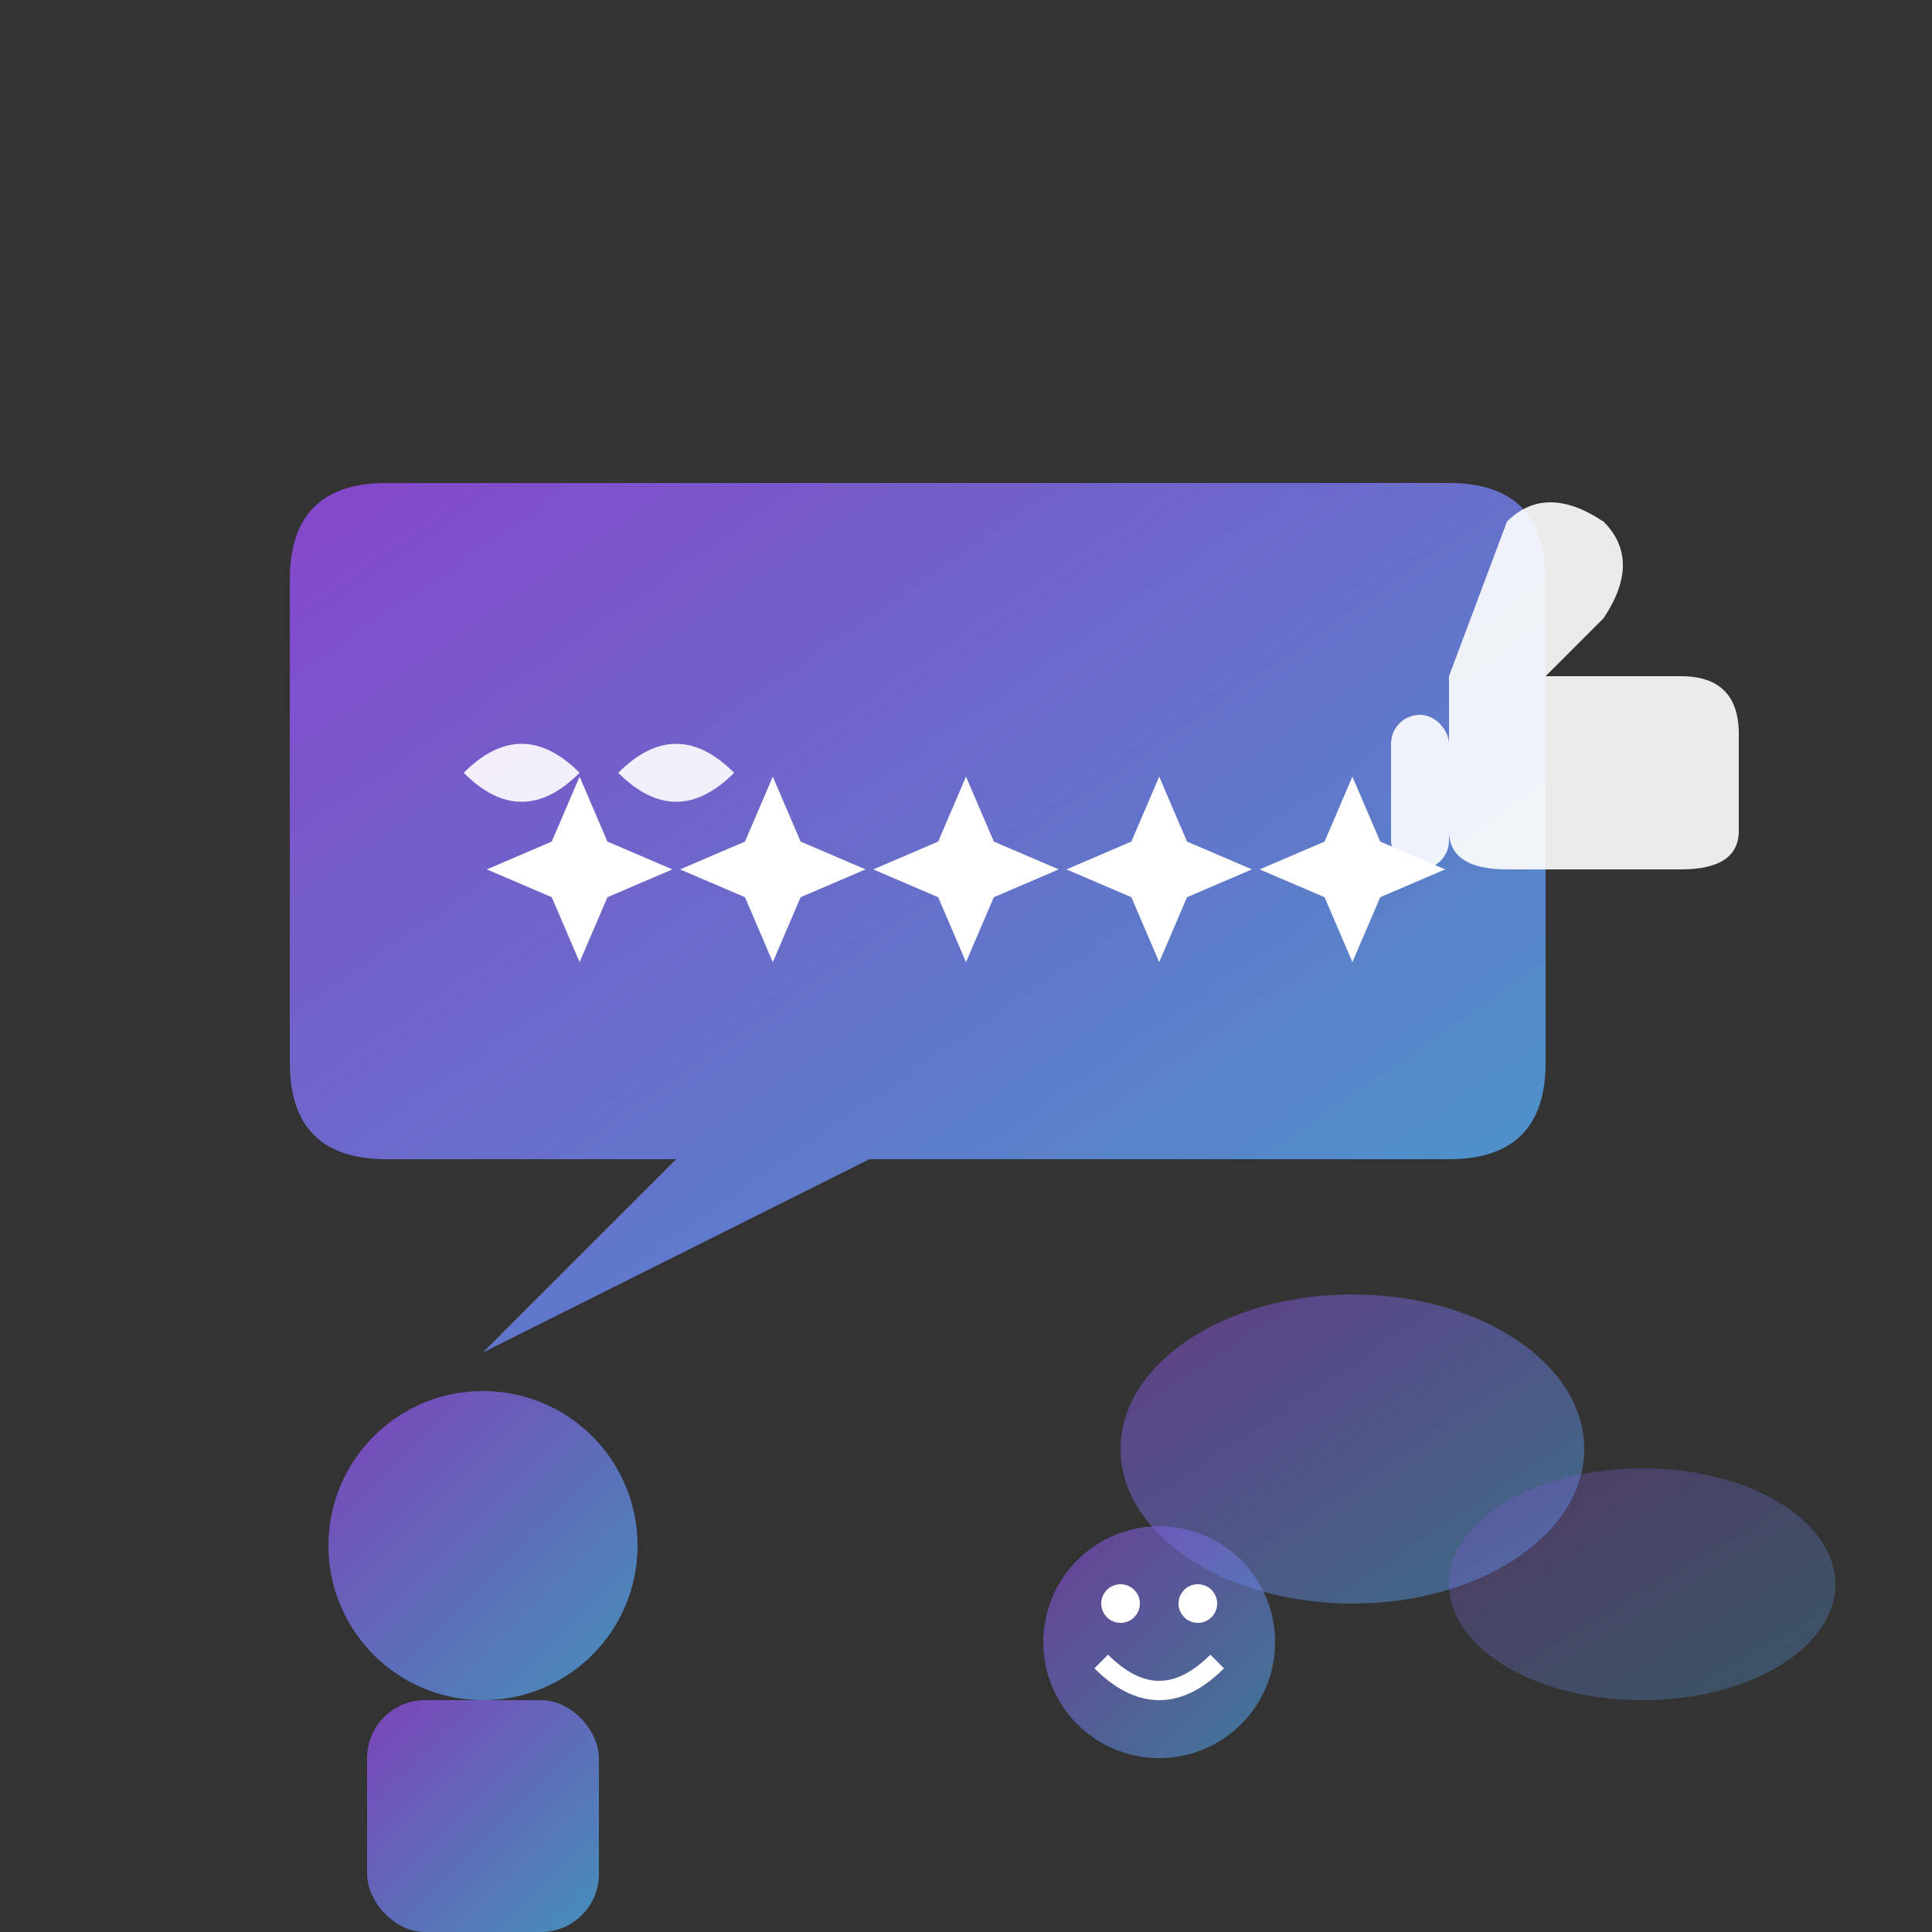 <svg width="100" height="100" viewBox="0 0 100 100" xmlns="http://www.w3.org/2000/svg">
  <rect x="0" y="0" width="100" height="100" fill="#333333" stroke="none"/>
  <defs>
    <linearGradient id="reviewGradient" x1="0%" y1="0%" x2="100%" y2="100%">
      <stop offset="0%" style="stop-color:#8f48db;stop-opacity:1" />
      <stop offset="100%" style="stop-color:#48a8db;stop-opacity:1" />
    </linearGradient>
  </defs>
  
  <!-- Main speech bubble -->
  <path d="M 20 25 Q 15 25 15 30 L 15 55 Q 15 60 20 60 L 35 60 L 25 70 L 45 60 L 75 60 Q 80 60 80 55 L 80 30 Q 80 25 75 25 Z" fill="url(#reviewGradient)" opacity="0.9"/>
  
  <!-- Quote marks -->
  <g transform="translate(30, 40)">
    <path d="M 0 0 Q -3 -3 -6 0 Q -3 3 0 0 M 8 0 Q 5 -3 2 0 Q 5 3 8 0" fill="white" opacity="0.9"/>
  </g>
  
  <!-- Star rating -->
  <g transform="translate(50, 45)">
    <!-- 5 stars -->
    <g transform="translate(-20, 0) scale(0.8)">
      <path d="M 0 -6 L 1.8 -1.8 L 6 0 L 1.8 1.8 L 0 6 L -1.8 1.8 L -6 0 L -1.8 -1.8 Z" fill="white"/>
    </g>
    <g transform="translate(-10, 0) scale(0.8)">
      <path d="M 0 -6 L 1.8 -1.8 L 6 0 L 1.8 1.8 L 0 6 L -1.8 1.8 L -6 0 L -1.8 -1.8 Z" fill="white"/>
    </g>
    <g transform="translate(0, 0) scale(0.8)">
      <path d="M 0 -6 L 1.8 -1.8 L 6 0 L 1.8 1.8 L 0 6 L -1.8 1.8 L -6 0 L -1.8 -1.8 Z" fill="white"/>
    </g>
    <g transform="translate(10, 0) scale(0.8)">
      <path d="M 0 -6 L 1.8 -1.8 L 6 0 L 1.8 1.8 L 0 6 L -1.8 1.8 L -6 0 L -1.8 -1.8 Z" fill="white"/>
    </g>
    <g transform="translate(20, 0) scale(0.8)">
      <path d="M 0 -6 L 1.8 -1.8 L 6 0 L 1.8 1.8 L 0 6 L -1.8 1.8 L -6 0 L -1.8 -1.8 Z" fill="white"/>
    </g>
  </g>
  
  <!-- Person icon giving review -->
  <g transform="translate(25, 80)">
    <circle cx="0" cy="0" r="8" fill="url(#reviewGradient)" opacity="0.8"/>
    <rect x="-6" y="8" width="12" height="12" rx="3" fill="url(#reviewGradient)" opacity="0.8"/>
  </g>
  
  <!-- Multiple testimonial bubbles -->
  <ellipse cx="70" cy="75" rx="12" ry="8" fill="url(#reviewGradient)" opacity="0.5"/>
  <ellipse cx="85" cy="82" rx="10" ry="6" fill="url(#reviewGradient)" opacity="0.3"/>
  
  <!-- Thumbs up -->
  <g transform="translate(75, 35)">
    <path d="M 0 0 L 3 -8 Q 5 -10 8 -8 Q 10 -6 8 -3 L 5 0 L 12 0 Q 15 0 15 3 L 15 8 Q 15 10 12 10 L 3 10 Q 0 10 0 8 Z" fill="white" opacity="0.9"/>
    <rect x="-3" y="2" width="3" height="8" rx="1.5" fill="white" opacity="0.9"/>
  </g>
  
  <!-- Happy face -->
  <g transform="translate(60, 85)">
    <circle cx="0" cy="0" r="6" fill="url(#reviewGradient)" opacity="0.6"/>
    <circle cx="-2" cy="-2" r="1" fill="white"/>
    <circle cx="2" cy="-2" r="1" fill="white"/>
    <path d="M -3 1 Q 0 4 3 1" stroke="white" stroke-width="1" fill="none"/>
  </g>
</svg>
